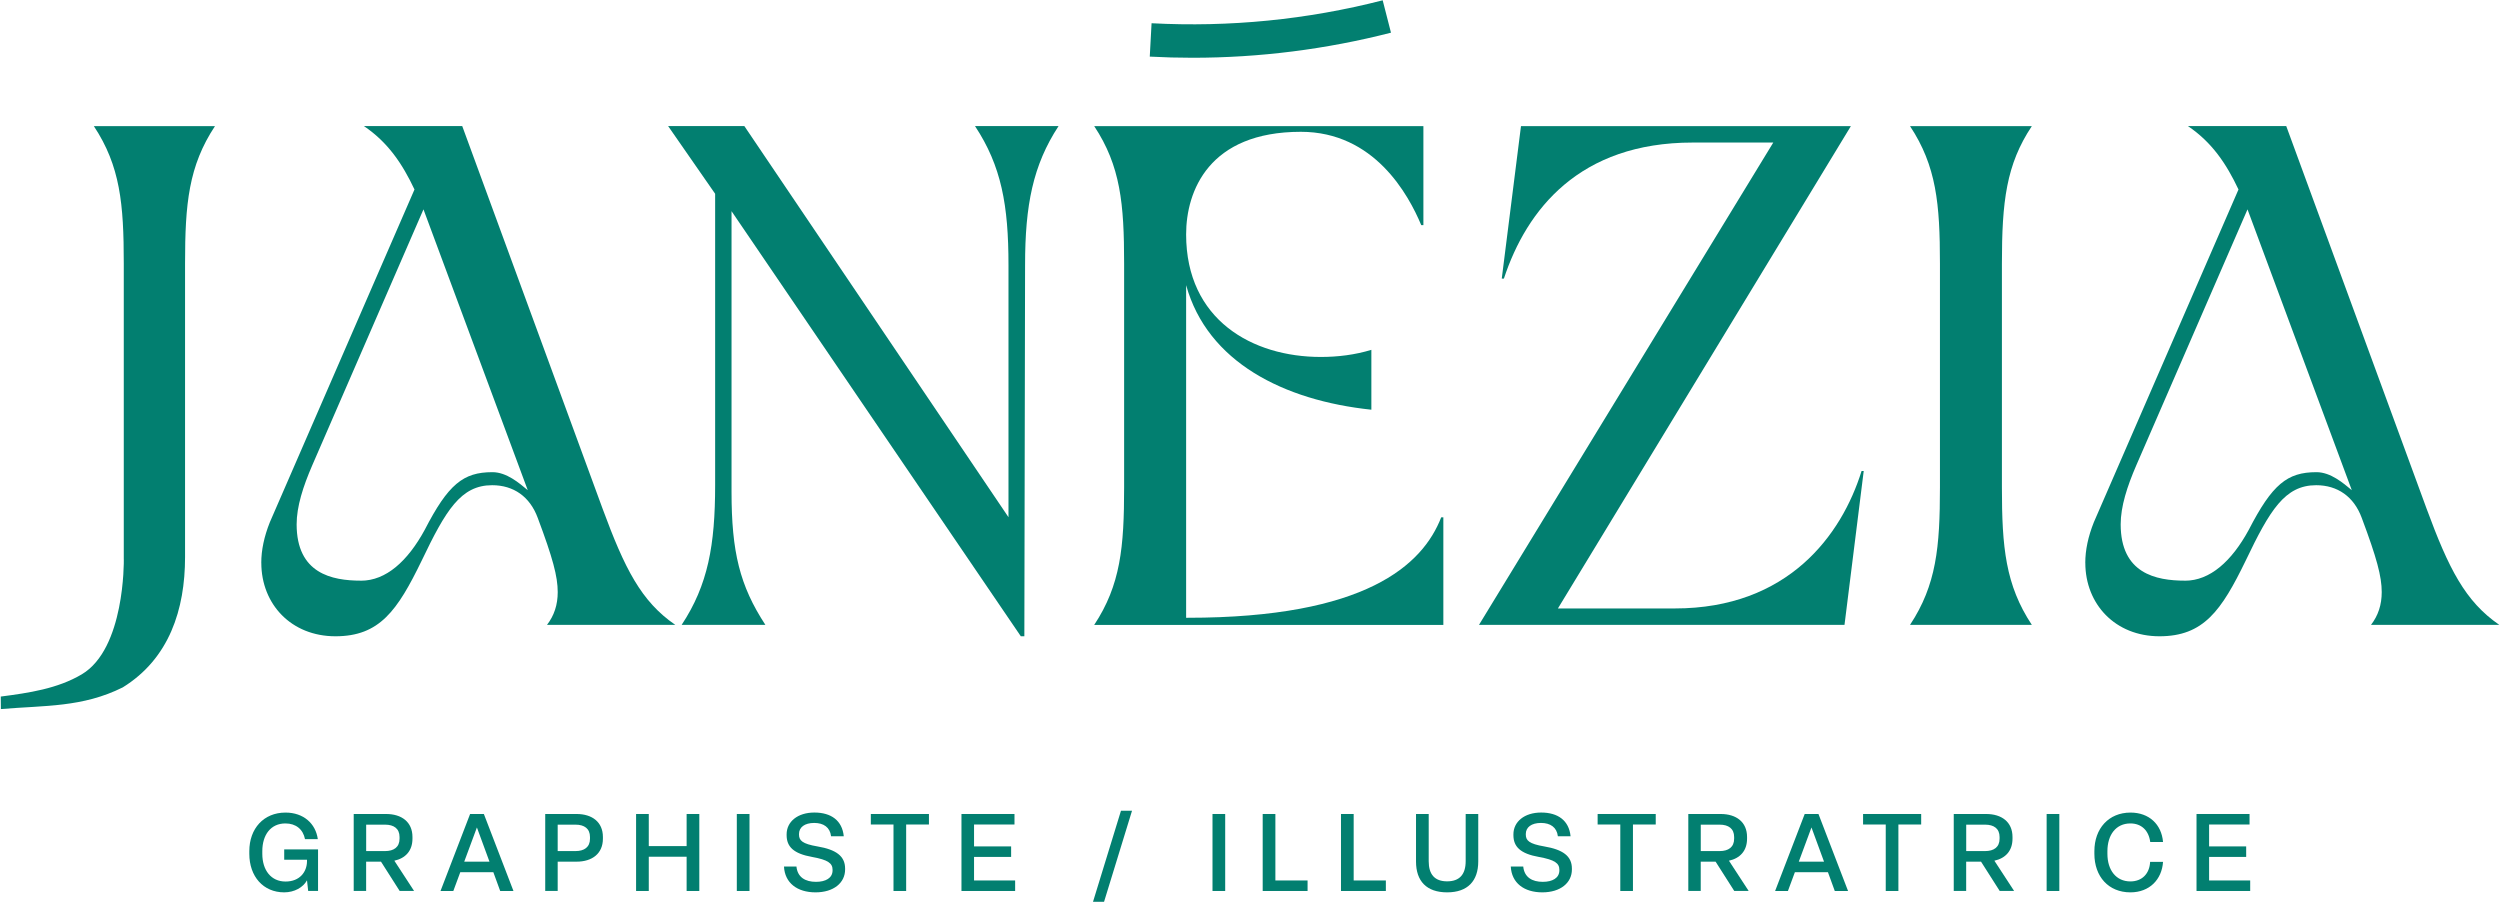 <svg width="654" height="236" viewBox="0 0 654 236" fill="none" xmlns="http://www.w3.org/2000/svg">
<path d="M65.22 223.35V222.67C65.22 216.74 68.99 212.57 74.69 212.57C79.4 212.57 82.58 215.44 83.14 219.52H79.79C79.28 216.94 77.41 215.41 74.66 215.41C70.83 215.41 68.62 218.39 68.62 222.67V223.35C68.62 227.66 70.92 230.61 74.69 230.61C78.46 230.61 80.28 228.06 80.31 225.33V224.91H74.35V222.21H83.2V233.07H80.62L80.31 230.29C79.32 232.13 77.02 233.44 74.35 233.44C68.88 233.44 65.22 229.3 65.22 223.34V223.35Z" fill="#027F70"/>
<path d="M92.53 233.08V212.94H101.01C105.07 212.94 107.9 215.04 107.9 218.95V219.4C107.9 222.58 106.06 224.53 103.16 225.16L108.32 233.07H104.55L99.67 225.41H95.78V233.07H92.52L92.53 233.08ZM95.79 222.64H100.75C103.02 222.64 104.52 221.62 104.52 219.41V218.96C104.52 216.75 103.02 215.73 100.75 215.73H95.79V222.65V222.64Z" fill="#027F70"/>
<path d="M130.85 233.08L129.06 228.17H120.41L118.59 233.08H115.24L122.98 212.94H126.58L134.32 233.08H130.83H130.85ZM121.44 225.42H128.05L124.76 216.46L121.44 225.42Z" fill="#027F70"/>
<path d="M142.63 233.08V212.94H150.83C154.89 212.94 157.72 215.04 157.72 218.95V219.4C157.72 223.32 154.88 225.41 150.83 225.41H145.89V233.07H142.63V233.08ZM145.89 222.64H150.57C152.84 222.64 154.34 221.62 154.34 219.41V218.96C154.34 216.75 152.84 215.73 150.57 215.73H145.89V222.65V222.64Z" fill="#027F70"/>
<path d="M166.4 233.08V212.94H169.72V221.34H179.62V212.94H182.94V233.08H179.62V224.12H169.72V233.08H166.4Z" fill="#027F70"/>
<path d="M192.75 233.08V212.94H196.07V233.08H192.75Z" fill="#027F70"/>
<path d="M205.06 226.69H208.35C208.63 229.5 210.68 230.69 213.46 230.69C215.99 230.69 217.8 229.7 217.8 227.68V227.54C217.8 225.81 216.58 224.93 212.5 224.19C207.54 223.31 205.78 221.47 205.78 218.46V218.26C205.78 214.97 208.64 212.56 213.04 212.56C217.44 212.56 220.33 214.66 220.73 218.77H217.41C217.13 216.44 215.48 215.28 212.99 215.28C210.5 215.28 209.02 216.41 209.02 218.17V218.31C209.02 219.87 209.87 220.75 213.87 221.43C218.69 222.25 221.08 223.93 221.08 227.22V227.45C221.08 230.94 218.1 233.44 213.34 233.44C208.58 233.44 205.31 231 205.09 226.69H205.06Z" fill="#027F70"/>
<path d="M233.74 233.08V215.69H227.81V212.94H243.01V215.69H237.05V233.08H233.73H233.74Z" fill="#027F70"/>
<path d="M251.52 233.08V212.94H265.39V215.69H254.81V221.42H264.51V224.17H254.81V230.33H265.56V233.08H251.52Z" fill="#027F70"/>
<path d="M285.93 235.91L293.25 212.08H296.14L288.82 235.91H285.93Z" fill="#027F70"/>
<path d="M317.19 233.08V212.94H320.51V233.08H317.19Z" fill="#027F70"/>
<path d="M330.32 233.08V212.94H333.64V230.33H342.06V233.08H330.32Z" fill="#027F70"/>
<path d="M350.8 233.08V212.94H354.12V230.33H362.54V233.08H350.8Z" fill="#027F70"/>
<path d="M370.43 225.39V212.94H373.75V225.31C373.75 228.77 375.34 230.56 378.57 230.56C381.8 230.56 383.42 228.77 383.42 225.28V212.94H386.71V225.36C386.71 230.44 383.96 233.44 378.57 233.44C373.18 233.44 370.43 230.49 370.43 225.38V225.39Z" fill="#027F70"/>
<path d="M395.19 226.69H398.48C398.76 229.5 400.81 230.69 403.59 230.69C406.11 230.69 407.93 229.7 407.93 227.68V227.54C407.93 225.81 406.71 224.93 402.63 224.19C397.67 223.31 395.91 221.47 395.91 218.46V218.26C395.91 214.97 398.77 212.56 403.17 212.56C407.57 212.56 410.46 214.66 410.86 218.77H407.54C407.26 216.44 405.61 215.28 403.12 215.28C400.63 215.28 399.15 216.41 399.15 218.17V218.31C399.15 219.87 400 220.75 404 221.43C408.82 222.25 411.21 223.93 411.21 227.22V227.45C411.21 230.94 408.23 233.44 403.47 233.44C398.71 233.44 395.44 231 395.22 226.69H395.19Z" fill="#027F70"/>
<path d="M423.87 233.08V215.69H417.94V212.94H433.14V215.69H427.18V233.08H423.86H423.87Z" fill="#027F70"/>
<path d="M441.66 233.08V212.94H450.14C454.2 212.94 457.03 215.04 457.03 218.95V219.4C457.03 222.58 455.19 224.53 452.29 225.16L457.45 233.07H453.68L448.8 225.41H444.91V233.07H441.65L441.66 233.08ZM444.92 222.64H449.88C452.15 222.64 453.65 221.62 453.65 219.41V218.96C453.65 216.75 452.15 215.73 449.88 215.73H444.92V222.65V222.64Z" fill="#027F70"/>
<path d="M479.98 233.08L478.19 228.17H469.54L467.72 233.08H464.37L472.11 212.94H475.71L483.45 233.08H479.96H479.98ZM470.56 225.42H477.17L473.88 216.46L470.56 225.42Z" fill="#027F70"/>
<path d="M493.31 233.08V215.69H487.38V212.94H502.58V215.69H496.62V233.08H493.3H493.31Z" fill="#027F70"/>
<path d="M511.1 233.08V212.94H519.58C523.64 212.94 526.47 215.04 526.47 218.95V219.4C526.47 222.58 524.63 224.53 521.73 225.16L526.89 233.07H523.12L518.24 225.41H514.35V233.07H511.09L511.1 233.08ZM514.36 222.64H519.32C521.59 222.64 523.09 221.62 523.09 219.41V218.96C523.09 216.75 521.59 215.73 519.32 215.73H514.36V222.65V222.64Z" fill="#027F70"/>
<path d="M535.4 233.08V212.94H538.72V233.08H535.4Z" fill="#027F70"/>
<path d="M547.89 223.35V222.67C547.89 216.74 551.63 212.57 557.34 212.57C562.19 212.57 565.45 215.63 565.85 220.26H562.5C562.1 217.22 560.17 215.41 557.31 215.41C553.54 215.41 551.3 218.39 551.3 222.67V223.35C551.3 227.63 553.57 230.58 557.31 230.58C560.37 230.58 562.33 228.54 562.47 225.47H565.85C565.54 230.07 562.33 233.44 557.31 233.44C551.61 233.44 547.89 229.33 547.89 223.34V223.35Z" fill="#027F70"/>
<path d="M574.61 233.08V212.94H588.48V215.69H577.9V221.42H587.6V224.17H577.9V230.33H588.65V233.08H574.61Z" fill="#027F70"/>
<path d="M32.38 146.38C32.39 141.32 32.38 89.7 32.38 68.96C32.38 53.3 31.45 43.42 24.55 32.99H56.24C49.34 43.43 48.41 53.31 48.41 68.96V145.76C48.41 159.42 44.27 172.31 32.11 179.82C21.58 185.08 11.73 184.52 0.23 185.49C0.22 184.93 0.21 182.77 0.2 182.22C7.52 181.27 15.05 180.17 21.4 176.4C32.68 169.7 32.39 146.79 32.39 146.38H32.38Z" fill="#027F70"/>
<path d="M68.35 147.25C68.35 143.89 69.1 140.35 70.59 136.62L108.43 49.57C105.26 42.86 101.53 37.27 95.2 32.98H120.92L157.64 133.08C163.42 148.74 167.71 157.31 176.65 163.46H143.1C144.96 161.04 145.9 158.24 145.9 154.89C145.9 150.79 144.59 145.94 140.68 135.5C138.63 129.91 134.34 126.93 128.75 126.93C120.55 126.93 116.63 133.45 110.3 146.69C103.96 159.74 99.3 166.45 87.75 166.45C76.2 166.45 68.36 158.06 68.36 147.25H68.35ZM94.44 151.91C100.96 151.91 106.63 146.83 111.1 138.62C117.25 126.69 121.17 123.52 128.81 123.52C132.54 123.52 135.82 126.37 138.06 128.23L110.78 54.77L81.7 121.69C79.28 127.28 77.6 132.5 77.6 137.16C77.6 150.02 86.79 151.9 94.44 151.9V151.91Z" fill="#027F70"/>
<path d="M191.37 55.24V128.68C191.37 144.34 193.51 153.21 200.22 163.46H178.32C185.22 153.02 187.08 142.58 187.08 126.93V50.69L174.78 32.98H194.72L263.82 135.3V69.33C263.82 53.67 261.96 43.42 255.06 32.98H276.92C270.21 43.23 268.16 53.67 268.16 69.33L267.97 166.44H267.04L191.36 55.23L191.37 55.24Z" fill="#027F70"/>
<path d="M294.07 127.49V68.96C294.07 53.3 293.14 43.42 286.24 32.99H372.36V58.9H371.8C368.44 50.88 359.5 34.48 340.3 34.48C316.25 34.48 310.29 49.95 310.29 61.32C310.29 83.69 327.63 93.38 345.52 93.38C349.99 93.38 354.47 92.82 358.75 91.52V107.18C335.82 104.76 315.88 94.73 310.29 74.6V161.61H310.66C357.26 161.61 372.17 147.82 377.02 135.33H377.58V163.48H286.24C293.14 153.04 294.07 143.16 294.07 127.5V127.49Z" fill="#027F70"/>
<path d="M463.88 37.29H442.82C413.18 37.29 399.38 54.8 393.42 72.88H392.86L397.89 32.99H484.19L407.55 159.17H438.12C467.76 159.17 481.77 139.99 486.99 123.21H487.55L482.52 163.47H386.9L463.89 37.29H463.88Z" fill="#027F70"/>
<path d="M507.49 127.49V68.96C507.49 53.3 506.56 43.42 499.66 32.99H531.53C524.82 43.06 523.7 52.75 523.7 68.96V127.49C523.7 143.15 524.63 153.03 531.53 163.47H499.66C506.56 153.03 507.49 143.15 507.49 127.49Z" fill="#027F70"/>
<path d="M545.51 147.25C545.51 143.89 546.26 140.35 547.75 136.62L585.59 49.57C582.42 42.86 578.69 37.27 572.36 32.98H598.08L634.8 133.08C640.58 148.74 644.87 157.31 653.81 163.46H620.26C622.12 161.04 623.06 158.24 623.06 154.89C623.06 150.79 621.75 145.94 617.84 135.5C615.79 129.91 611.5 126.93 605.91 126.93C597.71 126.93 593.79 133.45 587.46 146.69C581.12 159.74 576.46 166.45 564.91 166.45C553.36 166.45 545.52 158.06 545.52 147.25H545.51ZM571.61 151.91C578.13 151.91 583.8 146.83 588.27 138.62C594.42 126.69 598.34 123.52 605.98 123.52C609.71 123.52 612.99 126.37 615.23 128.23L587.95 54.77L558.87 121.69C556.45 127.28 554.77 132.5 554.77 137.16C554.77 150.02 563.96 151.9 571.61 151.9V151.91Z" fill="#027F70"/>
<path d="M311.95 15.11C308.23 15.11 304.51 15.01 300.78 14.81L301.25 6.08C321.61 7.16 341.96 5.15 361.71 0.08L363.88 8.55C346.88 12.91 329.45 15.11 311.94 15.11H311.95Z" fill="#027F70"/>
</svg>
